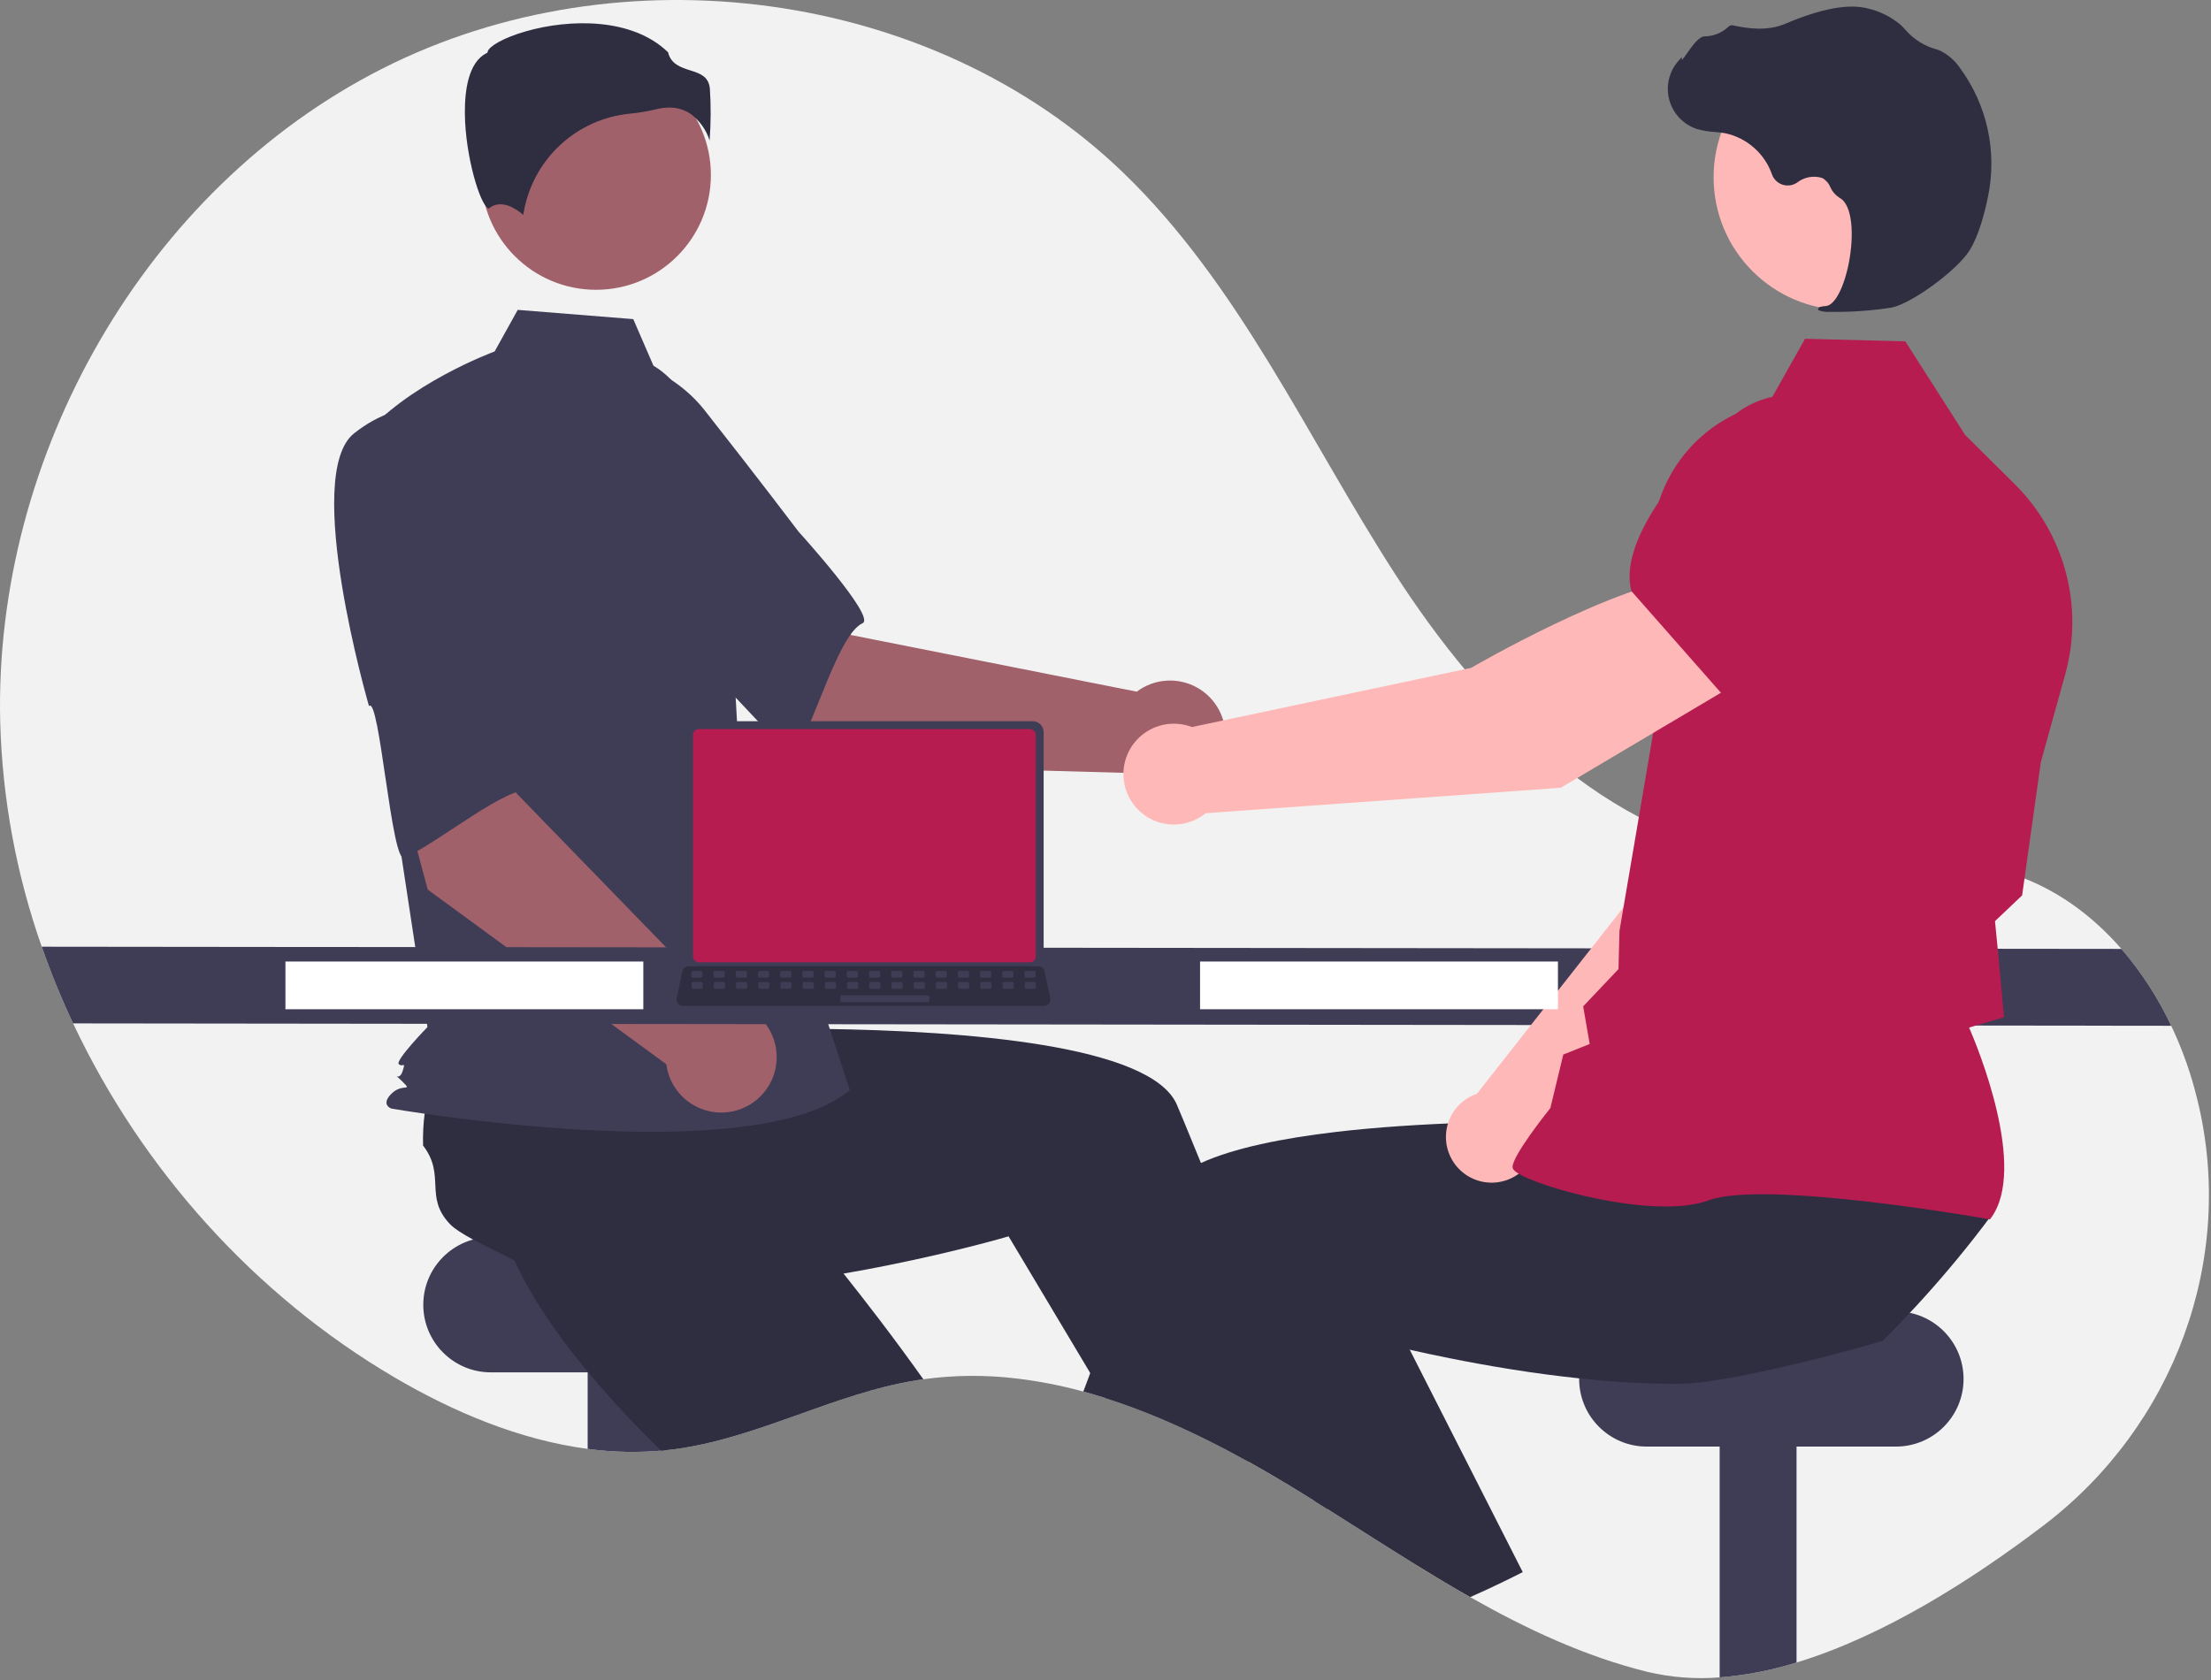 <svg width="834" height="634" viewBox="0 0 834 634" fill="none" xmlns="http://www.w3.org/2000/svg">
<rect x="0" y="0" width="834" height="634" fill="#808080" stroke="none"/>
<g clip-path="url(#clip0_762_60)">
<path d="M770.925 575.462C743.625 596.252 710.365 617.312 677.665 627.242C668.238 630.19 658.511 632.072 648.665 632.852C639.46 633.592 630.195 632.873 621.215 630.722C597.615 624.852 575.725 614.572 554.545 602.562C547.625 598.632 540.785 594.522 533.985 590.322C522.885 583.462 511.895 576.362 500.875 569.432C499.225 568.382 497.585 567.352 495.935 566.332H495.925C493.265 564.662 490.598 563.016 487.925 561.392C487.455 561.102 486.985 560.822 486.505 560.532C481.455 557.472 476.318 554.482 471.095 551.562C470.455 551.212 469.815 550.852 469.175 550.502C459.069 544.897 448.682 539.813 438.055 535.272C431.075 532.332 424.005 529.682 416.865 527.422H416.855C414.125 526.562 411.385 525.752 408.635 525.012C400.389 522.75 391.985 521.105 383.495 520.092C371.795 518.676 359.961 518.77 348.285 520.372C347.495 520.482 346.715 520.592 345.925 520.722C314.325 525.782 285.485 542.842 253.745 546.862C252.715 546.992 251.695 547.112 250.665 547.202C250.225 547.242 249.785 547.292 249.345 547.322C240.121 548.112 230.838 547.884 221.665 546.642C196.035 543.262 171.075 532.772 148.605 519.552C96.075 488.642 53.475 441.132 27.575 386.112C23.127 376.683 19.178 367.026 15.745 357.182C6.145 329.885 0.858 301.258 0.075 272.332C-2.355 171.972 54.675 71.282 144.215 25.892C233.765 -19.498 351.565 -4.488 423.785 65.242C467.595 107.542 492.945 164.862 525.915 216.072C558.885 267.272 605.745 316.182 666.185 323.642C696.975 327.442 729.195 320.092 758.705 329.652C775.045 334.952 788.985 345.092 800.215 358.012C807.765 366.78 814.083 376.536 818.995 387.012C822.594 394.586 825.516 402.463 827.725 410.552C828.135 412.042 828.515 413.532 828.885 415.022C843.585 475.062 820.095 538.002 770.925 575.462Z" fill="#F2F2F2"/>
<path d="M279.165 466.772H185.165C171.082 466.772 159.665 478.189 159.665 492.272V492.272C159.665 506.356 171.082 517.772 185.165 517.772H279.165C293.248 517.772 304.665 506.356 304.665 492.272C304.665 478.189 293.248 466.772 279.165 466.772Z" fill="#3F3D56"/>
<path d="M250.665 504.772V547.202C241.009 548.137 231.278 547.949 221.665 546.642V504.772H250.665Z" fill="#3F3D56"/>
<path d="M348.285 520.372C347.495 520.482 346.715 520.592 345.925 520.722C314.325 525.782 285.485 542.842 253.745 546.862C252.715 546.992 251.695 547.112 250.665 547.202C250.225 547.242 249.785 547.292 249.345 547.322C241.595 539.732 233.845 531.652 226.565 523.282C222.615 518.752 218.795 514.132 215.205 509.452C205.885 497.372 197.985 484.952 192.765 472.752C193.295 466.902 189.655 453.372 187.915 443.012L187.905 443.002C187.165 438.652 186.765 434.872 187.135 432.442C189.255 418.422 200.705 420.032 204.225 406.292C207.4 403.657 210.781 401.279 214.335 399.182C214.925 398.832 215.525 398.482 216.145 398.132L254.345 371.732L268.945 386.052L291.165 407.852L315.245 431.462L294.805 452.112C294.805 452.112 311.885 471.802 331.855 498.052C337.215 505.102 342.785 512.632 348.285 520.372Z" fill="#2F2E41"/>
<path d="M677.665 504.772V627.242C668.238 630.19 658.511 632.072 648.665 632.852V504.772H677.665Z" fill="#3F3D56"/>
<path d="M715.165 494.772H621.165C607.082 494.772 595.665 506.189 595.665 520.272V520.272C595.665 534.356 607.082 545.772 621.165 545.772H715.165C729.248 545.772 740.665 534.356 740.665 520.272C740.665 506.189 729.248 494.772 715.165 494.772Z" fill="#3F3D56"/>
<path d="M486.505 560.532C481.455 557.472 476.318 554.482 471.095 551.562C470.455 551.212 469.815 550.852 469.175 550.502L472.615 549.032L481.895 545.042L481.985 545.002L482.085 545.342L486.505 560.532Z" fill="#FFB6B6"/>
<path d="M500.875 569.432C499.225 568.382 497.585 567.352 495.935 566.332H495.925C493.265 564.662 490.598 563.015 487.925 561.392C487.455 561.102 486.985 560.822 486.505 560.532C481.455 557.472 476.318 554.482 471.095 551.562C470.455 551.212 469.815 550.852 469.175 550.502C459.069 544.896 448.682 539.813 438.055 535.272C431.075 532.332 424.005 529.682 416.865 527.422H416.855L411.245 518.032L385.995 475.742L380.445 466.452C380.445 466.452 361.515 472.052 334.725 477.422C324.975 479.382 314.195 481.302 302.885 482.922C290.795 484.642 278.115 486.012 265.515 486.672C259.505 486.992 253.515 487.152 247.615 487.102C232.365 487.002 217.715 485.572 204.885 482.172C200.605 478.152 187.705 472.682 178.465 467.672H178.455C174.575 465.572 171.355 463.562 169.665 461.772C159.925 451.472 168.245 443.442 159.585 432.202C159.468 428.078 159.679 423.952 160.215 419.862C160.305 419.182 160.395 418.492 160.505 417.792L163.235 371.432L183.515 368.752L214.375 364.672L247.805 360.252L251.485 389.072C251.485 389.072 277.515 387.752 310.495 388.192C363.465 388.912 434.345 394.192 443.945 416.852C444.845 418.982 445.745 421.132 446.645 423.282C448.785 428.422 450.905 433.589 453.005 438.782C460.615 457.582 467.875 476.562 474.505 494.502C478.625 505.662 482.505 516.422 486.075 526.492C488.945 534.592 491.605 542.252 494.035 549.302C496.255 555.742 498.265 561.672 500.055 566.992C500.335 567.822 500.605 568.642 500.875 569.432Z" fill="#2F2E41"/>
<path d="M314.319 288.545L250.264 234.143L291.939 191.966L321.014 239.589L428.788 260.956C432.028 258.517 435.909 257.074 439.955 256.802C444.002 256.531 448.04 257.442 451.578 259.426C455.115 261.41 457.999 264.38 459.878 267.974C461.757 271.569 462.549 275.632 462.158 279.669C461.768 283.706 460.211 287.542 457.677 290.71C455.144 293.877 451.744 296.239 447.892 297.507C444.039 298.776 439.901 298.896 435.982 297.853C432.062 296.81 428.531 294.65 425.818 291.635L314.319 288.545Z" fill="#A0616A"/>
<path d="M193.653 162.647C186.25 186.729 256.753 244.167 256.753 244.167C257.536 238.385 297.508 288.24 300.228 283.725C307.957 270.893 316.462 239.173 325.385 235.119C330.488 232.801 301.214 200.576 301.214 200.576C301.214 200.576 286.281 180.82 266.565 155.781C261.123 148.599 253.951 142.911 245.719 139.246C237.486 135.581 228.461 134.058 219.481 134.82C219.481 134.82 201.056 138.564 193.653 162.647Z" fill="#3F3D56"/>
<path d="M224.825 109.333C248.752 109.333 268.149 89.936 268.149 66.009C268.149 42.082 248.752 22.685 224.825 22.685C200.898 22.685 181.501 42.082 181.501 66.009C181.501 89.936 200.898 109.333 224.825 109.333Z" fill="#A0616A"/>
<path d="M246.487 137.967C255.821 143.516 261.404 153.712 264.609 164.086C270.543 183.293 274.115 203.152 275.246 223.223L278.631 283.313L320.557 411.26C284.221 442.006 147.638 418.247 147.638 418.247C147.638 418.247 143.446 416.85 147.638 412.657C151.831 408.464 155.913 412.179 151.72 407.986C147.528 403.794 150.418 408.465 151.815 404.272C153.213 400.079 151.815 402.874 150.418 401.477C149.02 400.079 161.237 387.501 161.237 387.501L150.057 314.058L136.081 165.918C152.852 144.955 186.58 132.597 186.58 132.597L195.294 116.911L238.869 120.397L246.487 137.967Z" fill="#3F3D56"/>
<path d="M260.539 42.992C263.906 45.503 266.401 49.007 267.672 53.011C268.16 46.468 268.191 39.899 267.765 33.352C267.254 28.751 264.015 27.716 260.264 26.517C256.877 25.433 253.046 24.209 252.016 19.743C238.397 6.495 214.69 7.163 198.465 11.784C189.538 14.327 184.401 17.594 183.941 19.508L183.846 19.902L183.483 20.084C176.602 23.524 175.262 34.39 175.351 42.899C175.518 58.93 181.054 77.138 184.172 78.617C184.337 78.695 184.379 78.665 184.45 78.605C189.145 74.853 194.874 78.89 197.391 81.085C198.876 71.121 203.657 61.942 210.97 55.014C218.284 48.087 227.708 43.809 237.737 42.866C241.013 42.549 244.262 42.004 247.462 41.235C249.085 40.815 250.753 40.596 252.429 40.583C255.315 40.539 258.145 41.38 260.539 42.992Z" fill="#2F2E41"/>
<path d="M205.949 353.817L192.696 347.03C191.986 346.524 191.482 345.779 191.275 344.932C191.069 344.085 191.174 343.192 191.571 342.416C191.969 341.64 192.632 341.033 193.44 340.705C194.248 340.378 195.147 340.352 195.973 340.633L209.225 347.42C209.935 347.926 210.44 348.67 210.646 349.518C210.853 350.365 210.748 351.258 210.35 352.034C209.953 352.81 209.29 353.417 208.482 353.744C207.673 354.072 206.775 354.098 205.949 353.817Z" fill="#B71C50"/>
<path d="M161.346 335.633L139.545 254.471L197.804 243.442L194.671 299.151L271.218 377.97C275.27 377.804 279.283 378.821 282.768 380.897C286.252 382.973 289.057 386.017 290.841 389.66C292.625 393.302 293.311 397.385 292.814 401.41C292.318 405.436 290.661 409.23 288.046 412.33C285.431 415.43 281.97 417.702 278.086 418.869C274.201 420.036 270.061 420.048 266.171 418.902C262.28 417.757 258.806 415.505 256.173 412.42C253.54 409.335 251.862 405.55 251.343 401.528L161.346 335.633Z" fill="#A0616A"/>
<path d="M133.584 163.471C113.809 179.083 139.19 266.406 139.19 266.406C143.12 262.094 147.686 325.831 152.489 323.661C166.141 317.493 191.162 296.223 200.808 297.957C206.325 298.948 200.545 255.797 200.545 255.797C200.545 255.797 199.482 231.056 197.484 199.249C197.086 190.247 194.417 181.491 189.725 173.798C185.033 166.104 178.47 159.723 170.648 155.248C170.648 155.248 153.359 147.86 133.584 163.471Z" fill="#3F3D56"/>
<path d="M818.995 387.012L27.575 386.112C23.128 376.683 19.179 367.026 15.745 357.182L800.215 358.012C807.765 366.78 814.083 376.536 818.995 387.012Z" fill="#3F3D56"/>
<path d="M566.924 596.832C562.834 598.812 558.708 600.722 554.544 602.562C547.624 598.632 540.784 594.522 533.984 590.322L559.204 579.242L566.924 596.832Z" fill="#FFB6B6"/>
<path d="M750.805 459.032C746.705 464.532 742.475 469.922 738.115 475.202C734.095 480.072 729.968 484.849 725.735 489.532C723.985 491.472 722.215 493.403 720.405 495.312C717.075 498.882 713.671 502.392 710.195 505.842C703.935 507.812 691.255 511.282 677.665 514.522C667.775 516.872 657.405 519.102 648.665 520.522C643.772 521.401 638.823 521.929 633.855 522.102C627.955 522.152 621.965 521.992 615.955 521.672C609.175 521.312 602.385 520.752 595.675 520.032C578.225 518.202 561.325 515.352 546.745 512.422C541.405 511.362 536.385 510.282 531.765 509.232C523.015 507.262 515.695 505.422 510.395 504.022C504.425 502.462 501.025 501.452 501.025 501.452L486.075 526.492L478.315 539.482L472.615 549.032L471.095 551.562C470.455 551.213 469.815 550.853 469.175 550.503C459.069 544.897 448.682 539.813 438.055 535.272C431.075 532.332 424.005 529.682 416.865 527.422H416.855C414.125 526.562 411.385 525.752 408.635 525.012C409.495 522.702 410.365 520.376 411.245 518.032C412.885 513.662 414.558 509.252 416.265 504.802C419.955 495.163 423.775 485.382 427.705 475.652C430.925 467.662 434.205 459.702 437.525 451.852C439.055 448.232 442.165 445.052 446.515 442.262C448.594 440.951 450.762 439.789 453.005 438.782C465.455 433.112 483.795 429.422 504.005 427.052C505.675 426.862 507.355 426.672 509.045 426.492C525.775 424.732 543.525 423.822 560.125 423.402C568.435 423.192 576.455 423.112 583.915 423.102C586.325 423.102 588.668 423.109 590.945 423.122H590.955C597.105 423.152 602.765 423.242 607.745 423.342C608.715 423.362 609.655 423.392 610.575 423.412H610.585C611.205 423.422 611.815 423.442 612.415 423.452C623.305 423.732 629.985 424.072 629.985 424.072L632.575 403.753L633.105 399.652L633.605 395.753V395.742L633.665 395.253L634.075 395.242L641.275 395.102L701.795 393.922L734.855 393.272L729.615 415.732L720.965 452.792C721.845 458.652 751.105 454.062 750.805 459.032Z" fill="#2F2E41"/>
<path d="M574.385 593.132C571.915 594.392 569.425 595.632 566.925 596.832C562.835 598.812 558.708 600.722 554.545 602.562C547.625 598.632 540.785 594.522 533.985 590.322C522.885 583.462 511.895 576.362 500.875 569.432C499.225 568.382 497.585 567.352 495.935 566.332H495.925C491.385 559.592 486.755 552.572 482.085 545.342C482.015 545.242 481.955 545.142 481.895 545.042C480.695 543.202 479.502 541.349 478.315 539.482C470.845 527.782 463.335 515.582 456.045 503.122L474.505 494.502L508.825 478.482L514.745 475.722L531.765 509.232L546.945 539.122L550.325 545.772L574.385 593.132Z" fill="#2F2E41"/>
<path d="M579.558 432.25L667.058 347.866L691.311 279.197L655.538 263.641C637.163 281.243 617.301 336.065 617.301 336.065L557.088 412.67C556.619 412.83 556.151 413.001 555.689 413.205C552.977 414.401 550.619 416.276 548.844 418.65C547.068 421.023 545.935 423.814 545.553 426.754C545.172 429.693 545.555 432.681 546.666 435.429C547.777 438.177 549.578 440.592 551.894 442.441C554.211 444.289 556.966 445.509 559.892 445.982C562.818 446.455 565.816 446.165 568.598 445.14C571.379 444.116 573.849 442.391 575.769 440.133C577.689 437.875 578.994 435.16 579.558 432.25Z" fill="#FFB8B8"/>
<path d="M645.472 271.308L690.847 285.713L691.018 285.685C707.907 282.856 721.921 255.272 730.703 232.631C733.592 225.163 733.538 216.876 730.552 209.446C727.565 202.016 721.869 195.997 714.615 192.606C709.247 190.141 703.296 189.226 697.436 189.966C691.575 190.705 686.038 193.069 681.45 196.791L658.15 215.83L645.472 271.308Z" fill="#B71C50"/>
<path d="M750.623 460.045L750.888 459.693C765.045 440.917 745.682 394.42 742.755 387.676L755.918 383.777L753.624 358.713L752.519 347.537L762.754 337.817L762.788 337.569L769.827 287.477L779.037 254.323C782.508 241.789 782.582 228.558 779.25 215.986C775.917 203.415 769.3 191.957 760.076 182.788L741.249 164.095L718.693 128.789L680.873 127.812L667.274 151.971C654.626 154.553 643.286 161.489 635.227 171.572C627.167 181.654 622.901 194.245 623.17 207.15L624.451 271.466L610.881 351.153L610.5 365.628L597.181 379.683L599.643 393.892L589.68 397.861L584.805 418.052C582.943 420.382 570.648 435.922 570.537 440.255C570.52 440.905 570.984 441.546 571.996 442.27C579.954 447.964 624.433 460.301 644.452 452.884C665.775 444.99 749.347 459.816 750.189 459.967L750.623 460.045Z" fill="#B71C50"/>
<path d="M696.48 116.989C724.151 116.989 746.583 94.557 746.583 66.885C746.583 39.214 724.151 16.782 696.48 16.782C668.808 16.782 646.376 39.214 646.376 66.885C646.376 94.557 668.808 116.989 696.48 116.989Z" fill="#FFB8B8"/>
<path d="M690.367 117.659C698.126 117.78 705.881 117.238 713.548 116.039C721.147 114.494 738.147 102.036 742.886 94.54C746.407 88.97 748.659 80.272 749.928 73.957C751.637 65.6 751.572 56.977 749.736 48.646C747.901 40.316 744.337 32.464 739.274 25.599C737.328 22.727 734.642 20.435 731.501 18.964C731.222 18.855 730.936 18.759 730.646 18.676C726.068 17.472 721.955 14.927 718.834 11.367C718.229 10.648 717.573 9.972 716.871 9.347C713.344 6.37 709.162 4.27 704.668 3.219C697.414 1.278 686.916 3.205 673.466 8.953C666.709 11.84 659.319 10.795 653.634 9.562C653.315 9.5 652.986 9.523 652.678 9.629C652.371 9.734 652.097 9.918 651.883 10.162C649.464 12.433 646.275 13.704 642.958 13.72C640.926 13.809 638.794 16.622 636.217 20.291C635.632 21.124 634.95 22.096 634.458 22.688L634.392 21.552L633.242 22.819C631.436 24.81 630.162 27.227 629.541 29.843C628.919 32.459 628.97 35.19 629.688 37.781C630.406 40.372 631.768 42.74 633.648 44.663C635.527 46.586 637.863 48.002 640.437 48.78C642.481 49.324 644.575 49.657 646.687 49.776C647.966 49.891 649.289 50.01 650.557 50.23C654.627 51.063 658.411 52.938 661.54 55.67C664.669 58.403 667.036 61.9 668.41 65.82C668.735 66.726 669.264 67.546 669.955 68.215C670.647 68.885 671.484 69.386 672.4 69.681C673.317 69.975 674.289 70.056 675.241 69.915C676.193 69.775 677.101 69.417 677.893 68.871C679.214 67.842 680.764 67.148 682.411 66.848C684.058 66.548 685.753 66.651 687.352 67.148C688.733 67.916 689.809 69.136 690.398 70.603C691.114 72.237 692.3 73.621 693.806 74.579C698.955 77.234 699.31 88.996 697.461 98.801C695.678 108.252 692.154 115.089 688.891 115.427C686.379 115.687 686.091 115.866 685.909 116.31L685.747 116.708L686.029 117.08C687.417 117.583 688.896 117.78 690.367 117.659Z" fill="#2F2E41"/>
<path d="M657.913 256.16L638.594 217.645C610.554 219.56 554.9 251.982 554.9 251.982L449.601 274.307C446.482 273.108 443.102 272.752 439.801 273.275C436.5 273.797 433.395 275.18 430.799 277.284C428.202 279.388 426.206 282.139 425.011 285.26C423.815 288.381 423.463 291.761 423.99 295.061C424.516 298.362 425.903 301.465 428.01 304.059C430.117 306.653 432.87 308.646 435.992 309.837C439.115 311.029 442.496 311.377 445.795 310.846C449.095 310.316 452.196 308.926 454.788 306.816L588.734 297.214L657.913 256.16Z" fill="#FFB8B8"/>
<path d="M650.121 262.484L700.575 224.99L709.462 192.963C711.184 186.669 711.111 180.019 709.252 173.764C707.393 167.51 703.821 161.9 698.941 157.568C692.286 151.742 683.667 148.659 674.826 148.944C665.985 149.23 657.583 152.861 651.317 159.105C632.331 178.056 610.675 204.495 615.327 222.828L615.374 223.014L650.121 262.484Z" fill="#B71C50"/>
<path d="M587.665 362.772H452.665V380.772H587.665V362.772Z" fill="white"/>
<path d="M242.665 362.772H107.665V380.772H242.665V362.772Z" fill="white"/>
<path d="M258.429 276.21V361.914C258.43 363.006 258.864 364.054 259.636 364.826C260.408 365.598 261.456 366.032 262.548 366.033H389.552C390.644 366.032 391.692 365.598 392.464 364.826C393.236 364.054 393.67 363.006 393.671 361.914V276.21C393.669 275.119 393.234 274.073 392.462 273.302C391.69 272.531 390.644 272.097 389.552 272.096H262.548C261.457 272.097 260.41 272.531 259.638 273.302C258.866 274.073 258.431 275.119 258.429 276.21Z" fill="#3F3D56"/>
<path d="M261.408 277.277V360.857C261.409 361.441 261.641 362 262.054 362.413C262.467 362.825 263.026 363.058 263.61 363.059H388.495C389.079 363.058 389.638 362.825 390.051 362.413C390.463 362 390.695 361.441 390.696 360.857V277.277C390.696 276.693 390.465 276.132 390.052 275.719C389.639 275.305 389.079 275.072 388.495 275.071H263.61C263.025 275.072 262.465 275.305 262.053 275.719C261.64 276.132 261.408 276.693 261.408 277.277Z" fill="#B71C50"/>
<path d="M255.773 378.629C256.005 378.92 256.301 379.156 256.638 379.317C256.974 379.478 257.343 379.56 257.716 379.559H393.708C394.08 379.558 394.447 379.475 394.783 379.315C395.118 379.154 395.414 378.921 395.648 378.633C395.883 378.344 396.05 378.006 396.137 377.645C396.225 377.283 396.23 376.907 396.154 376.543L394.043 366.516C393.956 366.107 393.767 365.726 393.495 365.409C393.223 365.091 392.876 364.847 392.485 364.698C392.202 364.587 391.901 364.53 391.597 364.53H259.819C259.515 364.53 259.214 364.587 258.931 364.698C258.54 364.847 258.193 365.091 257.921 365.409C257.648 365.726 257.46 366.107 257.373 366.516L255.262 376.543C255.186 376.907 255.193 377.283 255.282 377.643C255.37 378.004 255.538 378.341 255.773 378.629Z" fill="#2F2E41"/>
<path d="M386.931 368.85H390.143C390.412 368.85 390.631 368.631 390.631 368.361V366.825C390.631 366.555 390.412 366.337 390.143 366.337H386.931C386.661 366.337 386.442 366.555 386.442 366.825V368.361C386.442 368.631 386.661 368.85 386.931 368.85Z" fill="#3F3D56"/>
<path d="M378.554 368.85H381.766C382.035 368.85 382.254 368.631 382.254 368.361V366.825C382.254 366.555 382.035 366.337 381.766 366.337H378.554C378.284 366.337 378.065 366.555 378.065 366.825V368.361C378.065 368.631 378.284 368.85 378.554 368.85Z" fill="#3F3D56"/>
<path d="M370.177 368.85H373.389C373.658 368.85 373.877 368.631 373.877 368.361V366.825C373.877 366.555 373.658 366.337 373.389 366.337H370.177C369.907 366.337 369.688 366.555 369.688 366.825V368.361C369.688 368.631 369.907 368.85 370.177 368.85Z" fill="#3F3D56"/>
<path d="M361.8 368.85H365.012C365.281 368.85 365.5 368.631 365.5 368.361V366.825C365.5 366.555 365.281 366.337 365.012 366.337H361.8C361.53 366.337 361.312 366.555 361.312 366.825V368.361C361.312 368.631 361.53 368.85 361.8 368.85Z" fill="#3F3D56"/>
<path d="M353.423 368.85H356.635C356.905 368.85 357.123 368.631 357.123 368.361V366.825C357.123 366.555 356.905 366.337 356.635 366.337H353.423C353.153 366.337 352.935 366.555 352.935 366.825V368.361C352.935 368.631 353.153 368.85 353.423 368.85Z" fill="#3F3D56"/>
<path d="M345.046 368.85H348.258C348.527 368.85 348.746 368.631 348.746 368.361V366.825C348.746 366.555 348.527 366.337 348.258 366.337H345.046C344.776 366.337 344.558 366.555 344.558 366.825V368.361C344.558 368.631 344.776 368.85 345.046 368.85Z" fill="#3F3D56"/>
<path d="M336.669 368.85H339.881C340.151 368.85 340.369 368.631 340.369 368.361V366.825C340.369 366.555 340.151 366.337 339.881 366.337H336.669C336.399 366.337 336.181 366.555 336.181 366.825V368.361C336.181 368.631 336.399 368.85 336.669 368.85Z" fill="#3F3D56"/>
<path d="M328.292 368.85H331.504C331.774 368.85 331.992 368.631 331.992 368.361V366.825C331.992 366.555 331.774 366.337 331.504 366.337H328.292C328.022 366.337 327.804 366.555 327.804 366.825V368.361C327.804 368.631 328.022 368.85 328.292 368.85Z" fill="#3F3D56"/>
<path d="M319.915 368.85H323.127C323.397 368.85 323.615 368.631 323.615 368.361V366.825C323.615 366.555 323.397 366.337 323.127 366.337H319.915C319.645 366.337 319.427 366.555 319.427 366.825V368.361C319.427 368.631 319.645 368.85 319.915 368.85Z" fill="#3F3D56"/>
<path d="M311.538 368.85H314.75C315.02 368.85 315.238 368.631 315.238 368.361V366.825C315.238 366.555 315.02 366.337 314.75 366.337H311.538C311.268 366.337 311.05 366.555 311.05 366.825V368.361C311.05 368.631 311.268 368.85 311.538 368.85Z" fill="#3F3D56"/>
<path d="M303.161 368.85H306.373C306.643 368.85 306.861 368.631 306.861 368.361V366.825C306.861 366.555 306.643 366.337 306.373 366.337H303.161C302.891 366.337 302.673 366.555 302.673 366.825V368.361C302.673 368.631 302.891 368.85 303.161 368.85Z" fill="#3F3D56"/>
<path d="M294.784 368.85H297.996C298.266 368.85 298.484 368.631 298.484 368.361V366.825C298.484 366.555 298.266 366.337 297.996 366.337H294.784C294.514 366.337 294.296 366.555 294.296 366.825V368.361C294.296 368.631 294.514 368.85 294.784 368.85Z" fill="#3F3D56"/>
<path d="M286.407 368.85H289.619C289.889 368.85 290.107 368.631 290.107 368.361V366.825C290.107 366.555 289.889 366.337 289.619 366.337H286.407C286.138 366.337 285.919 366.555 285.919 366.825V368.361C285.919 368.631 286.138 368.85 286.407 368.85Z" fill="#3F3D56"/>
<path d="M278.03 368.85H281.242C281.512 368.85 281.73 368.631 281.73 368.361V366.825C281.73 366.555 281.512 366.337 281.242 366.337H278.03C277.761 366.337 277.542 366.555 277.542 366.825V368.361C277.542 368.631 277.761 368.85 278.03 368.85Z" fill="#3F3D56"/>
<path d="M269.653 368.85H272.865C273.135 368.85 273.354 368.631 273.354 368.361V366.825C273.354 366.555 273.135 366.337 272.865 366.337H269.653C269.384 366.337 269.165 366.555 269.165 366.825V368.361C269.165 368.631 269.384 368.85 269.653 368.85Z" fill="#3F3D56"/>
<path d="M261.276 368.85H264.488C264.758 368.85 264.977 368.631 264.977 368.361V366.825C264.977 366.555 264.758 366.337 264.488 366.337H261.276C261.007 366.337 260.788 366.555 260.788 366.825V368.361C260.788 368.631 261.007 368.85 261.276 368.85Z" fill="#3F3D56"/>
<path d="M387.03 373.038H390.242C390.512 373.038 390.73 372.82 390.73 372.55V371.013C390.73 370.744 390.512 370.525 390.242 370.525H387.03C386.761 370.525 386.542 370.744 386.542 371.013V372.55C386.542 372.82 386.761 373.038 387.03 373.038Z" fill="#3F3D56"/>
<path d="M378.653 373.038H381.865C382.135 373.038 382.354 372.82 382.354 372.55V371.013C382.354 370.744 382.135 370.525 381.865 370.525H378.653C378.384 370.525 378.165 370.744 378.165 371.013V372.55C378.165 372.82 378.384 373.038 378.653 373.038Z" fill="#3F3D56"/>
<path d="M370.276 373.038H373.488C373.758 373.038 373.977 372.82 373.977 372.55V371.013C373.977 370.744 373.758 370.525 373.488 370.525H370.276C370.007 370.525 369.788 370.744 369.788 371.013V372.55C369.788 372.82 370.007 373.038 370.276 373.038Z" fill="#3F3D56"/>
<path d="M361.898 373.038H365.11C365.38 373.038 365.599 372.82 365.599 372.55V371.013C365.599 370.744 365.38 370.525 365.11 370.525H361.898C361.629 370.525 361.41 370.744 361.41 371.013V372.55C361.41 372.82 361.629 373.038 361.898 373.038Z" fill="#3F3D56"/>
<path d="M353.522 373.038H356.734C357.004 373.038 357.223 372.82 357.223 372.55V371.013C357.223 370.744 357.004 370.525 356.734 370.525H353.522C353.253 370.525 353.034 370.744 353.034 371.013V372.55C353.034 372.82 353.253 373.038 353.522 373.038Z" fill="#3F3D56"/>
<path d="M345.144 373.038H348.357C348.626 373.038 348.845 372.82 348.845 372.55V371.013C348.845 370.744 348.626 370.525 348.357 370.525H345.144C344.875 370.525 344.656 370.744 344.656 371.013V372.55C344.656 372.82 344.875 373.038 345.144 373.038Z" fill="#3F3D56"/>
<path d="M336.768 373.038H339.98C340.249 373.038 340.468 372.82 340.468 372.55V371.013C340.468 370.744 340.249 370.525 339.98 370.525H336.768C336.498 370.525 336.279 370.744 336.279 371.013V372.55C336.279 372.82 336.498 373.038 336.768 373.038Z" fill="#3F3D56"/>
<path d="M328.391 373.038H331.603C331.872 373.038 332.091 372.82 332.091 372.55V371.013C332.091 370.744 331.872 370.525 331.603 370.525H328.391C328.121 370.525 327.902 370.744 327.902 371.013V372.55C327.902 372.82 328.121 373.038 328.391 373.038Z" fill="#3F3D56"/>
<path d="M320.014 373.038H323.226C323.495 373.038 323.714 372.82 323.714 372.55V371.013C323.714 370.744 323.495 370.525 323.226 370.525H320.014C319.744 370.525 319.525 370.744 319.525 371.013V372.55C319.525 372.82 319.744 373.038 320.014 373.038Z" fill="#3F3D56"/>
<path d="M311.637 373.038H314.849C315.118 373.038 315.337 372.82 315.337 372.55V371.013C315.337 370.744 315.118 370.525 314.849 370.525H311.637C311.367 370.525 311.148 370.744 311.148 371.013V372.55C311.148 372.82 311.367 373.038 311.637 373.038Z" fill="#3F3D56"/>
<path d="M303.26 373.038H306.472C306.741 373.038 306.96 372.82 306.96 372.55V371.013C306.96 370.744 306.741 370.525 306.472 370.525H303.26C302.99 370.525 302.771 370.744 302.771 371.013V372.55C302.771 372.82 302.99 373.038 303.26 373.038Z" fill="#3F3D56"/>
<path d="M294.883 373.038H298.095C298.364 373.038 298.583 372.82 298.583 372.55V371.013C298.583 370.744 298.364 370.525 298.095 370.525H294.883C294.613 370.525 294.395 370.744 294.395 371.013V372.55C294.395 372.82 294.613 373.038 294.883 373.038Z" fill="#3F3D56"/>
<path d="M286.506 373.038H289.718C289.987 373.038 290.206 372.82 290.206 372.55V371.013C290.206 370.744 289.987 370.525 289.718 370.525H286.506C286.236 370.525 286.018 370.744 286.018 371.013V372.55C286.018 372.82 286.236 373.038 286.506 373.038Z" fill="#3F3D56"/>
<path d="M278.129 373.038H281.341C281.611 373.038 281.829 372.82 281.829 372.55V371.013C281.829 370.744 281.611 370.525 281.341 370.525H278.129C277.859 370.525 277.641 370.744 277.641 371.013V372.55C277.641 372.82 277.859 373.038 278.129 373.038Z" fill="#3F3D56"/>
<path d="M269.752 373.038H272.964C273.234 373.038 273.452 372.82 273.452 372.55V371.013C273.452 370.744 273.234 370.525 272.964 370.525H269.752C269.482 370.525 269.264 370.744 269.264 371.013V372.55C269.264 372.82 269.482 373.038 269.752 373.038Z" fill="#3F3D56"/>
<path d="M261.375 373.038H264.587C264.857 373.038 265.075 372.82 265.075 372.55V371.013C265.075 370.744 264.857 370.525 264.587 370.525H261.375C261.105 370.525 260.887 370.744 260.887 371.013V372.55C260.887 372.82 261.105 373.038 261.375 373.038Z" fill="#3F3D56"/>
<path d="M317.501 378.064H350.032C350.302 378.064 350.521 377.845 350.521 377.576V376.039C350.521 375.769 350.302 375.551 350.032 375.551H317.501C317.231 375.551 317.013 375.769 317.013 376.039V377.576C317.013 377.845 317.231 378.064 317.501 378.064Z" fill="#3F3D56"/>
</g>
<defs>
<clipPath id="clip0_762_60">
<rect width="833.222" height="633.11" fill="white"/>
</clipPath>
</defs>
</svg>
